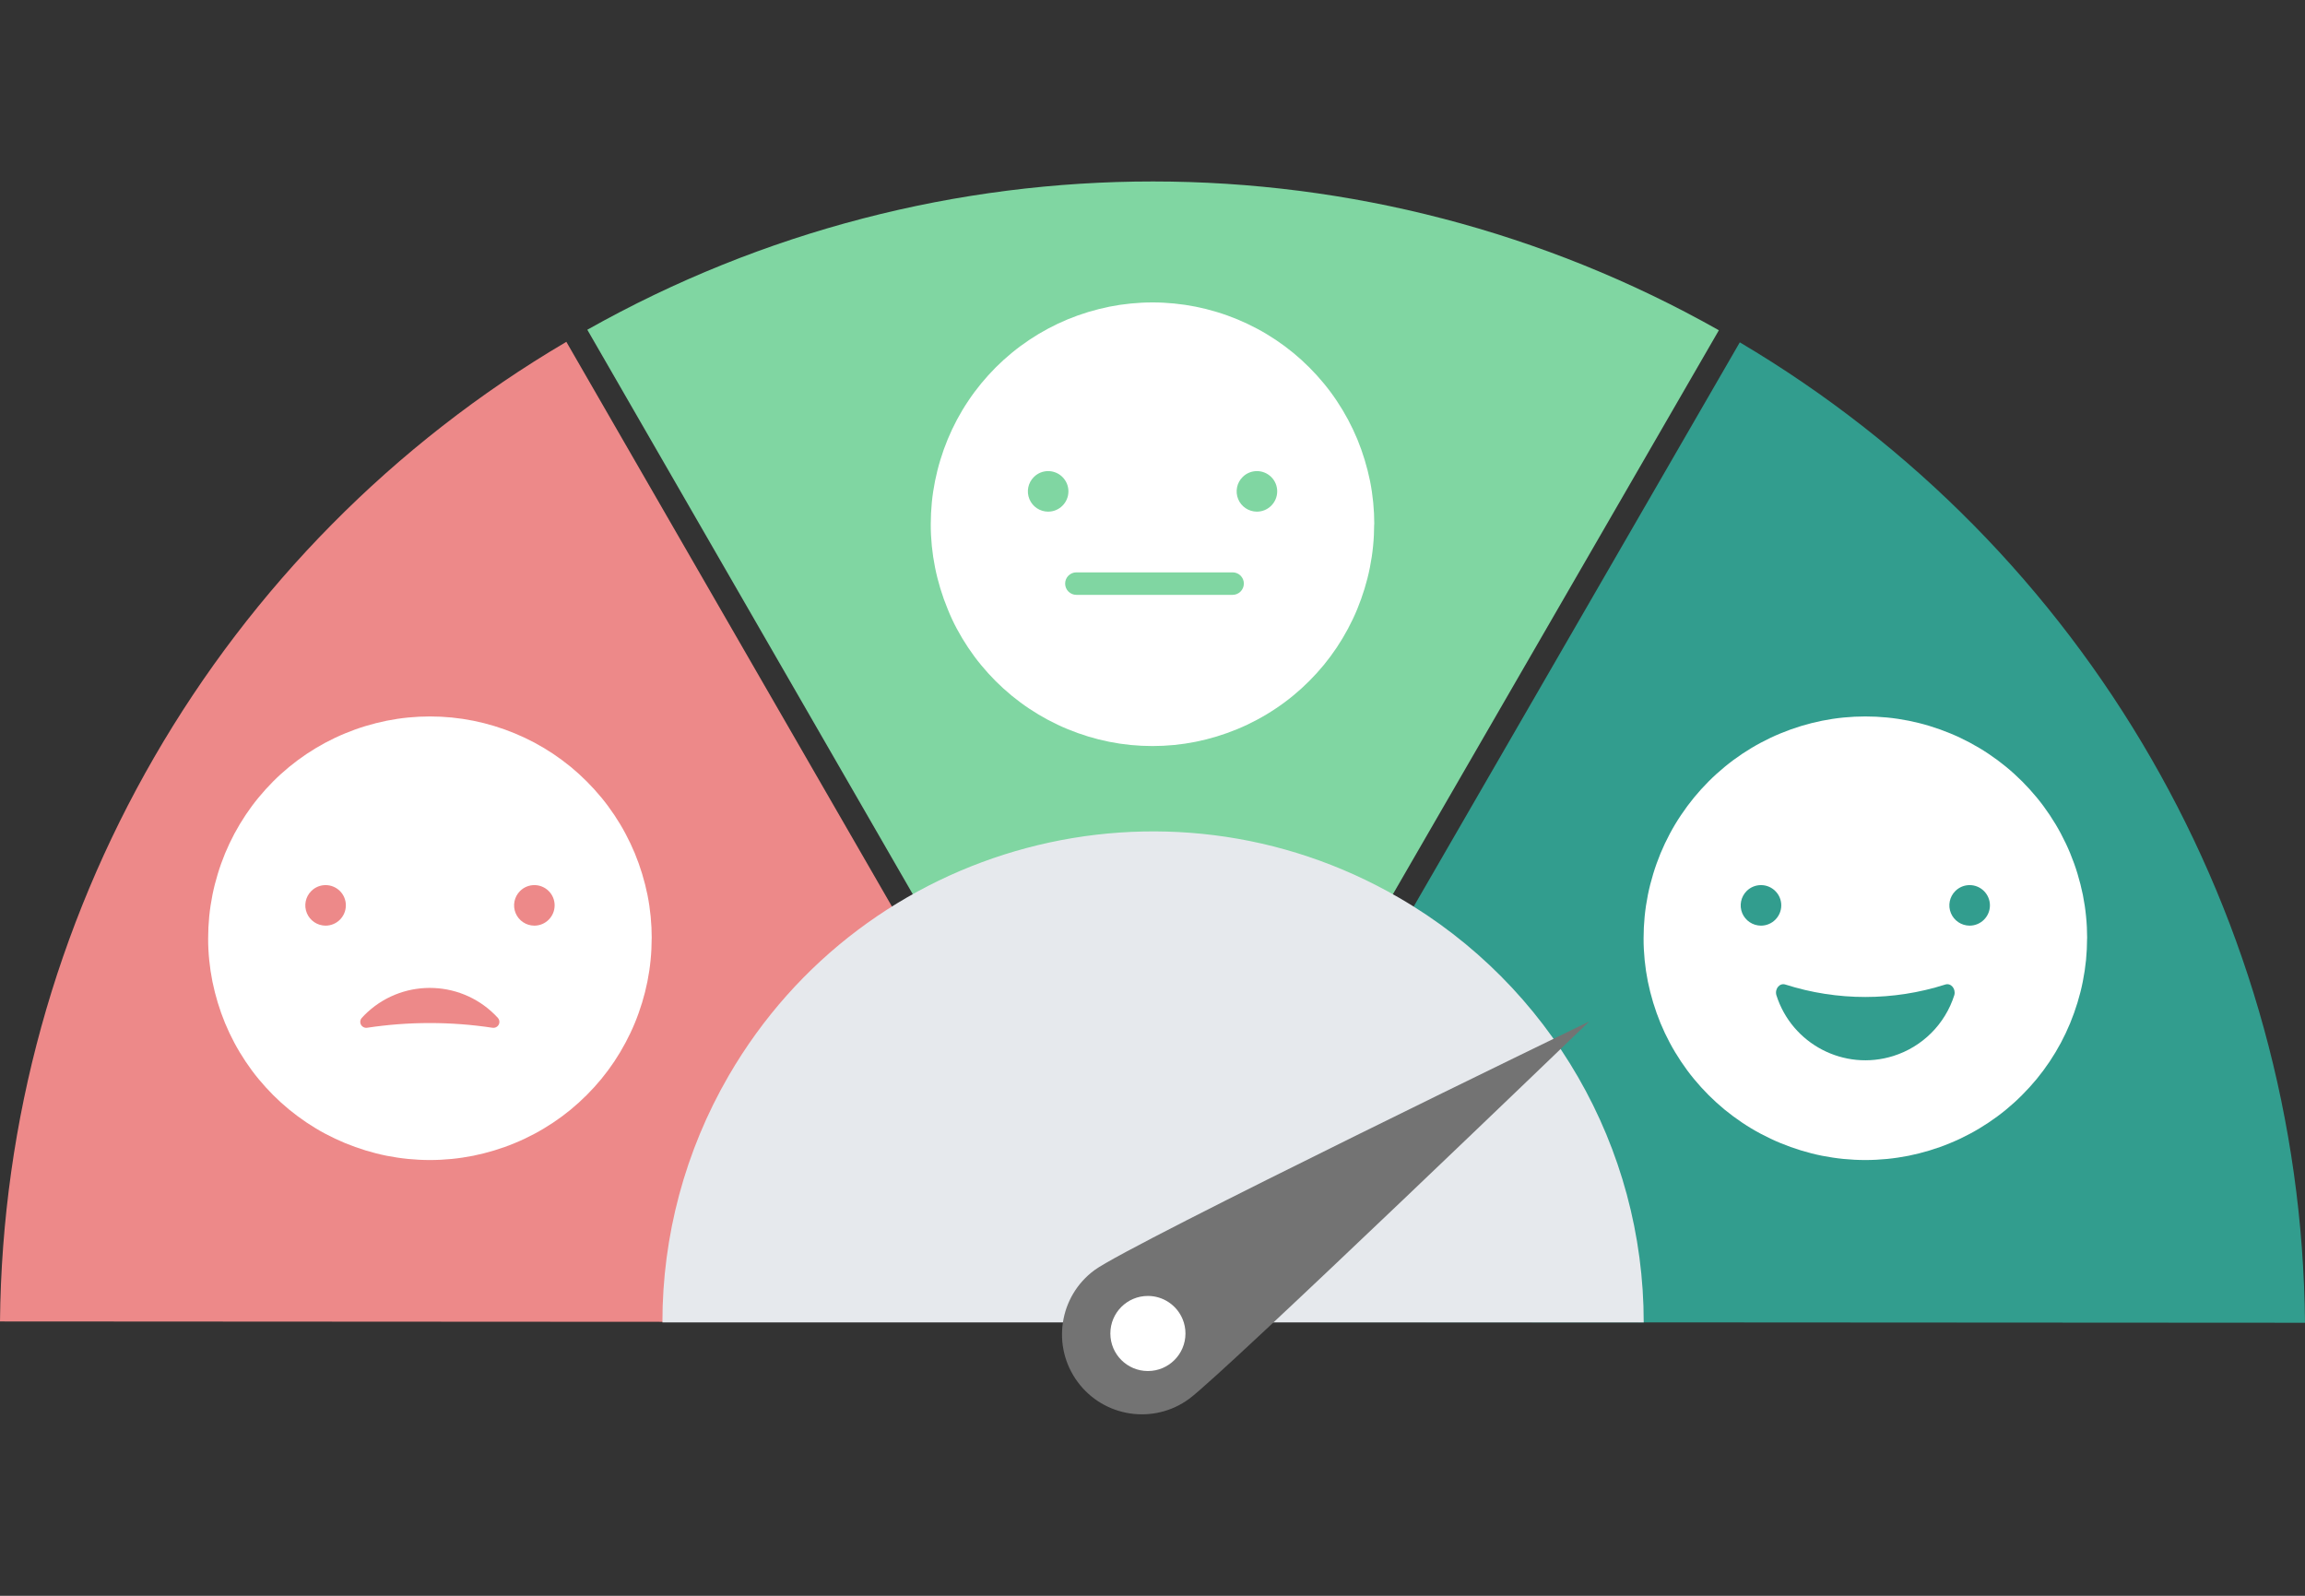 <?xml version="1.0" encoding="utf-8"?>
<!-- Generator: Adobe Illustrator 16.0.0, SVG Export Plug-In . SVG Version: 6.00 Build 0)  -->
<!DOCTYPE svg PUBLIC "-//W3C//DTD SVG 1.1//EN" "http://www.w3.org/Graphics/SVG/1.1/DTD/svg11.dtd">
<svg version="1.1" id="圖層_1" xmlns="http://www.w3.org/2000/svg" xmlns:xlink="http://www.w3.org/1999/xlink" x="0px" y="0px"
	 width="130px" height="90px" viewBox="0 0 130 90" enable-background="new 0 0 130 90" xml:space="preserve">
<rect x="0" y="0" width="130" height="90" fill="#333333" stroke="none"/>
<g id="Group_61" transform="translate(-26 -20)">
	<g>
		<g>
			<g id="Group_60" transform="translate(26 20)">
				<path id="Path_185" fill="#80D6A2" d="M96.943,18.626C77.143,7.447,52.936,7.437,33.124,18.597l31.879,55.287L96.943,18.626z"/>
				<path id="Path_186" fill="#ED8989" d="M31.941,19.278C12.339,30.816,0.218,51.783,0,74.528l63.82,0.036L31.941,19.278z"/>
				<path id="Path_187" fill="#329D8E" d="M130,74.602c-0.215-22.741-12.305-43.714-31.877-55.294L66.184,74.565L130,74.602z"/>
				<path id="Path_188" fill="#E6E9ED" d="M78.895,50.626c-13.215-7.663-30.14-3.163-37.803,10.051
					c-2.449,4.226-3.738,9.022-3.732,13.906h55.344C92.708,64.704,87.445,55.572,78.895,50.626"/>
				<path id="Path_189" fill="#737373" d="M67.075,78.886c-2.003,1.478-4.824,1.05-6.3-0.953c-1.477-2.004-1.049-4.823,0.955-6.301
					c2-1.477,27.905-14.025,27.905-14.025S69.077,77.405,67.075,78.886"/>
				<path id="Path_190" fill="#FFFFFF" d="M66.859,75.206c0,1.17-0.949,2.118-2.118,2.118c-1.171,0-2.118-0.948-2.118-2.118
					s0.947-2.117,2.118-2.117c0.856,0,1.629,0.517,1.957,1.309C66.805,74.652,66.859,74.929,66.859,75.206"/>
				<path id="Path_191" fill="#FFFFFF" d="M36.754,52.917c0,0.41-0.02,0.818-0.061,1.228c-0.039,0.407-0.1,0.813-0.18,1.214
					c-0.08,0.398-0.18,0.796-0.3,1.189c-0.12,0.393-0.257,0.779-0.413,1.156s-0.332,0.748-0.525,1.108
					c-0.192,0.36-0.402,0.712-0.629,1.053c-0.228,0.341-0.472,0.671-0.731,0.986s-0.535,0.618-0.824,0.907
					c-0.29,0.291-0.593,0.565-0.909,0.826c-0.317,0.26-0.646,0.504-0.986,0.73s-0.691,0.438-1.053,0.631
					c-0.362,0.193-0.731,0.368-1.11,0.523c-0.378,0.158-0.763,0.295-1.155,0.414s-0.789,0.219-1.191,0.301
					c-0.399,0.078-0.805,0.14-1.213,0.18c-0.41,0.04-0.818,0.061-1.227,0.061c-0.409,0-0.818-0.021-1.225-0.061
					c-0.407-0.04-0.813-0.102-1.215-0.18c-0.399-0.08-0.797-0.182-1.189-0.301c-0.395-0.121-0.778-0.258-1.155-0.414
					c-0.378-0.156-0.749-0.332-1.11-0.523c-0.36-0.191-0.711-0.402-1.053-0.631c-0.34-0.229-0.669-0.473-0.986-0.73
					c-0.316-0.26-0.619-0.535-0.91-0.826c-0.288-0.289-0.563-0.592-0.823-0.907c-0.261-0.315-0.504-0.646-0.731-0.986
					s-0.438-0.69-0.632-1.053c-0.192-0.362-0.368-0.731-0.524-1.108c-0.156-0.38-0.293-0.765-0.412-1.156
					c-0.119-0.393-0.219-0.789-0.301-1.189c-0.08-0.4-0.14-0.805-0.181-1.214c-0.041-0.41-0.062-0.817-0.06-1.228
					c0-0.408,0.02-0.818,0.06-1.226c0.04-0.408,0.101-0.813,0.181-1.214s0.181-0.797,0.301-1.189
					c0.119-0.395,0.258-0.778,0.412-1.156c0.158-0.378,0.332-0.747,0.524-1.108c0.193-0.36,0.404-0.714,0.634-1.058
					c0.228-0.341,0.471-0.67,0.731-0.985c0.26-0.316,0.535-0.619,0.823-0.909c0.289-0.29,0.594-0.565,0.91-0.825
					c0.317-0.26,0.646-0.504,0.986-0.731c0.342-0.227,0.692-0.438,1.053-0.631c0.361-0.193,0.731-0.368,1.11-0.523
					c0.378-0.157,0.763-0.296,1.155-0.414c0.392-0.119,0.789-0.219,1.189-0.3c0.4-0.08,0.806-0.141,1.215-0.181
					c0.41-0.04,0.817-0.06,1.225-0.06c0.41,0,0.818,0.02,1.227,0.06c0.406,0.04,0.812,0.101,1.213,0.181
					c0.4,0.08,0.797,0.18,1.191,0.3c0.395,0.12,0.779,0.258,1.155,0.414c0.378,0.156,0.749,0.331,1.11,0.523
					c0.36,0.193,0.711,0.403,1.053,0.631c0.34,0.229,0.669,0.472,0.986,0.731c0.315,0.26,0.619,0.535,0.908,0.825
					c0.29,0.29,0.565,0.593,0.825,0.909c0.26,0.315,0.504,0.646,0.731,0.985c0.228,0.341,0.438,0.691,0.631,1.054
					c0.193,0.361,0.367,0.73,0.525,1.108c0.156,0.379,0.293,0.765,0.412,1.155c0.119,0.392,0.219,0.789,0.301,1.188
					c0.08,0.4,0.14,0.806,0.18,1.216c0.039,0.409,0.06,0.817,0.06,1.226"/>
				<path id="Path_192" fill="#ED8989" d="M27.783,57.964c0.184,0.026,0.354-0.102,0.38-0.285c0.014-0.096-0.017-0.194-0.08-0.268
					c-1.937-2.121-5.226-2.271-7.347-0.336c-0.116,0.105-0.229,0.219-0.334,0.336c-0.122,0.139-0.108,0.352,0.031,0.473
					c0.073,0.064,0.172,0.095,0.27,0.08c2.344-0.355,4.729-0.355,7.072,0"/>
				<path id="Path_193" fill="#ED8989" d="M31.281,51.062c-0.001,0.632-0.514,1.143-1.146,1.143
					c-0.461-0.002-0.876-0.279-1.054-0.705c-0.177-0.428-0.079-0.92,0.248-1.246c0.446-0.447,1.171-0.447,1.618,0
					C31.162,50.468,31.282,50.759,31.281,51.062"/>
				<path id="Path_194" fill="#ED8989" d="M19.506,51.062c-0.001,0.632-0.514,1.143-1.146,1.143
					c-0.461-0.002-0.875-0.279-1.053-0.705c-0.178-0.428-0.08-0.92,0.248-1.246c0.446-0.447,1.17-0.447,1.617,0
					C19.387,50.468,19.507,50.759,19.506,51.062"/>
				<path id="Path_195" fill="#FFFFFF" d="M77.502,29.569c0,0.409-0.02,0.817-0.061,1.226c-0.039,0.408-0.101,0.813-0.181,1.214
					c-0.079,0.4-0.18,0.797-0.3,1.19s-0.258,0.778-0.413,1.156s-0.332,0.747-0.524,1.108c-0.193,0.361-0.403,0.713-0.631,1.054
					c-0.228,0.341-0.472,0.67-0.73,0.985c-0.26,0.316-0.535,0.619-0.825,0.909c-0.289,0.29-0.593,0.565-0.909,0.825
					c-0.316,0.26-0.645,0.504-0.986,0.73c-0.34,0.228-0.69,0.438-1.053,0.631c-0.361,0.193-0.729,0.368-1.108,0.524
					c-0.38,0.157-0.765,0.295-1.155,0.414c-0.391,0.119-0.789,0.219-1.189,0.3c-0.4,0.08-0.806,0.141-1.216,0.181
					c-0.409,0.039-0.817,0.06-1.226,0.06c-0.41,0-0.818-0.021-1.225-0.06c-0.408-0.04-0.813-0.101-1.215-0.181
					c-0.399-0.08-0.797-0.18-1.189-0.3c-0.395-0.12-0.778-0.258-1.155-0.414c-0.379-0.156-0.749-0.331-1.11-0.524
					c-0.36-0.192-0.711-0.402-1.053-0.631c-0.341-0.227-0.669-0.471-0.986-0.73c-0.316-0.26-0.619-0.535-0.91-0.825
					c-0.289-0.29-0.563-0.593-0.823-0.909c-0.261-0.315-0.504-0.645-0.731-0.985c-0.227-0.34-0.438-0.692-0.632-1.054
					s-0.366-0.732-0.517-1.112c-0.157-0.379-0.295-0.765-0.413-1.156c-0.119-0.393-0.22-0.789-0.3-1.19
					c-0.08-0.399-0.141-0.805-0.182-1.214c-0.041-0.409-0.061-0.818-0.06-1.226c0-0.409,0.021-0.818,0.06-1.227
					c0.04-0.409,0.102-0.813,0.182-1.214c0.08-0.399,0.18-0.797,0.3-1.189c0.12-0.394,0.257-0.779,0.413-1.156
					c0.156-0.378,0.332-0.748,0.523-1.109c0.193-0.361,0.404-0.712,0.633-1.053c0.227-0.342,0.471-0.67,0.73-0.986
					c0.26-0.315,0.535-0.619,0.824-0.909c0.29-0.29,0.593-0.564,0.91-0.824c0.316-0.261,0.646-0.504,0.986-0.731
					c0.34-0.228,0.691-0.438,1.053-0.631c0.36-0.193,0.73-0.368,1.109-0.525c0.379-0.156,0.764-0.294,1.155-0.413
					c0.392-0.118,0.789-0.218,1.19-0.3c0.399-0.08,0.805-0.14,1.213-0.18c0.41-0.04,0.818-0.062,1.226-0.062
					c0.41,0,0.817,0.021,1.228,0.062c0.405,0.04,0.812,0.1,1.213,0.18c0.399,0.08,0.797,0.181,1.19,0.3
					c0.396,0.12,0.779,0.258,1.155,0.413c0.378,0.157,0.749,0.333,1.109,0.525c0.361,0.192,0.713,0.403,1.054,0.631
					c0.34,0.228,0.669,0.471,0.985,0.731c0.316,0.26,0.619,0.534,0.908,0.824c0.29,0.29,0.565,0.594,0.825,0.909
					c0.261,0.316,0.504,0.645,0.731,0.986c0.227,0.341,0.438,0.691,0.631,1.053s0.367,0.731,0.525,1.109
					c0.155,0.379,0.293,0.764,0.411,1.156c0.119,0.392,0.22,0.788,0.302,1.189c0.08,0.4,0.14,0.805,0.18,1.214
					s0.06,0.818,0.06,1.227"/>
				<path id="Path_196" fill="#80D6A2" d="M72.033,27.713c-0.002,0.632-0.516,1.144-1.146,1.143
					c-0.461-0.001-0.877-0.278-1.054-0.704c-0.177-0.428-0.079-0.92,0.248-1.247c0.446-0.447,1.169-0.447,1.616-0.002
					c0.001,0.001,0.001,0.001,0.002,0.002C71.914,27.119,72.034,27.41,72.033,27.713"/>
				<path id="Path_197" fill="#80D6A2" d="M60.258,27.713c-0.001,0.632-0.514,1.144-1.146,1.143
					c-0.461-0.001-0.875-0.278-1.053-0.704c-0.178-0.428-0.08-0.92,0.248-1.247c0.445-0.447,1.168-0.447,1.615-0.002
					c0,0.001,0.001,0.001,0.001,0.002C60.139,27.119,60.259,27.41,60.258,27.713"/>
				<path id="Path_198" fill="#80D6A2" d="M69.518,33.549h-8.81c-0.351,0-0.635-0.284-0.635-0.634c0-0.351,0.284-0.635,0.635-0.635
					h8.81c0.351,0,0.635,0.284,0.635,0.635C70.15,33.264,69.867,33.549,69.518,33.549"/>
				<path id="Path_199" fill="#FFFFFF" d="M117.71,52.917c0,0.41-0.021,0.818-0.06,1.228c-0.041,0.407-0.102,0.813-0.182,1.214
					c-0.078,0.398-0.18,0.796-0.3,1.189c-0.12,0.393-0.258,0.779-0.413,1.156c-0.156,0.377-0.331,0.748-0.523,1.108
					c-0.193,0.36-0.404,0.712-0.631,1.053c-0.229,0.341-0.473,0.671-0.731,0.986c-0.261,0.315-0.535,0.618-0.825,0.907
					c-0.289,0.291-0.592,0.565-0.909,0.826c-0.315,0.26-0.646,0.504-0.985,0.73s-0.69,0.438-1.053,0.631
					c-0.361,0.193-0.731,0.368-1.109,0.523c-0.379,0.158-0.764,0.295-1.155,0.414c-0.394,0.119-0.789,0.219-1.19,0.301
					c-0.399,0.078-0.806,0.14-1.215,0.18c-0.408,0.04-0.816,0.061-1.226,0.061c-0.41,0-0.818-0.021-1.226-0.061
					c-0.408-0.04-0.813-0.102-1.215-0.18c-0.4-0.08-0.797-0.182-1.188-0.301c-0.394-0.121-0.778-0.258-1.155-0.414
					c-0.379-0.156-0.749-0.332-1.109-0.523c-0.361-0.191-0.713-0.402-1.054-0.631s-0.669-0.473-0.985-0.73
					c-0.316-0.261-0.619-0.535-0.91-0.826c-0.289-0.289-0.563-0.592-0.823-0.907c-0.261-0.315-0.504-0.646-0.731-0.986
					c-0.227-0.34-0.438-0.69-0.632-1.053s-0.368-0.731-0.524-1.108c-0.155-0.38-0.293-0.765-0.412-1.156
					c-0.118-0.393-0.219-0.789-0.301-1.189c-0.08-0.4-0.14-0.805-0.181-1.214c-0.04-0.41-0.062-0.817-0.06-1.228
					c0-0.408,0.02-0.818,0.06-1.226c0.04-0.408,0.101-0.813,0.181-1.214s0.182-0.797,0.301-1.189
					c0.119-0.395,0.259-0.778,0.412-1.156c0.158-0.378,0.332-0.747,0.524-1.108c0.192-0.36,0.404-0.714,0.636-1.058
					c0.228-0.341,0.472-0.67,0.73-0.985c0.26-0.316,0.535-0.619,0.824-0.909s0.593-0.565,0.91-0.825
					c0.315-0.26,0.645-0.504,0.984-0.731c0.342-0.227,0.692-0.438,1.055-0.631c0.361-0.193,0.729-0.368,1.108-0.523
					c0.378-0.157,0.765-0.296,1.155-0.414c0.392-0.119,0.788-0.219,1.189-0.3c0.399-0.08,0.805-0.141,1.213-0.181
					c0.41-0.04,0.818-0.06,1.227-0.06c0.41,0,0.818,0.02,1.227,0.06c0.407,0.04,0.813,0.101,1.215,0.181
					c0.398,0.08,0.797,0.18,1.189,0.3c0.393,0.12,0.779,0.258,1.155,0.414c0.379,0.156,0.748,0.331,1.108,0.523
					c0.361,0.193,0.713,0.403,1.053,0.631c0.343,0.229,0.671,0.472,0.986,0.731c0.316,0.259,0.62,0.535,0.91,0.825
					c0.289,0.29,0.564,0.593,0.824,0.909c0.26,0.315,0.504,0.646,0.73,0.985c0.228,0.341,0.438,0.691,0.631,1.054
					c0.192,0.362,0.369,0.73,0.524,1.108c0.156,0.379,0.296,0.765,0.413,1.155c0.118,0.392,0.219,0.789,0.301,1.188
					c0.079,0.4,0.141,0.806,0.18,1.216c0.041,0.409,0.061,0.817,0.061,1.226"/>
				<path id="Path_200" fill="#329D8E" d="M100.691,55.526c-0.31-0.102-0.601,0.23-0.508,0.59c0.873,2.771,3.83,4.313,6.603,3.438
					c1.638-0.516,2.921-1.799,3.438-3.438c0.09-0.359-0.201-0.691-0.511-0.59c-2.935,0.936-6.088,0.936-9.021,0"/>
				<path id="Path_201" fill="#329D8E" d="M112.23,51.062c0,0.632-0.515,1.143-1.146,1.143c-0.461-0.002-0.876-0.279-1.054-0.705
					c-0.179-0.428-0.079-0.92,0.247-1.246c0.447-0.447,1.172-0.447,1.617,0C112.109,50.468,112.23,50.759,112.23,51.062"/>
				<path id="Path_202" fill="#329D8E" d="M100.462,51.062c-0.001,0.632-0.515,1.143-1.146,1.143
					c-0.461-0.002-0.877-0.279-1.056-0.705c-0.177-0.428-0.077-0.92,0.248-1.246c0.447-0.447,1.173-0.447,1.618,0
					C100.343,50.468,100.463,50.759,100.462,51.062"/>
			</g>
		</g>
	</g>
</g>
</svg>
